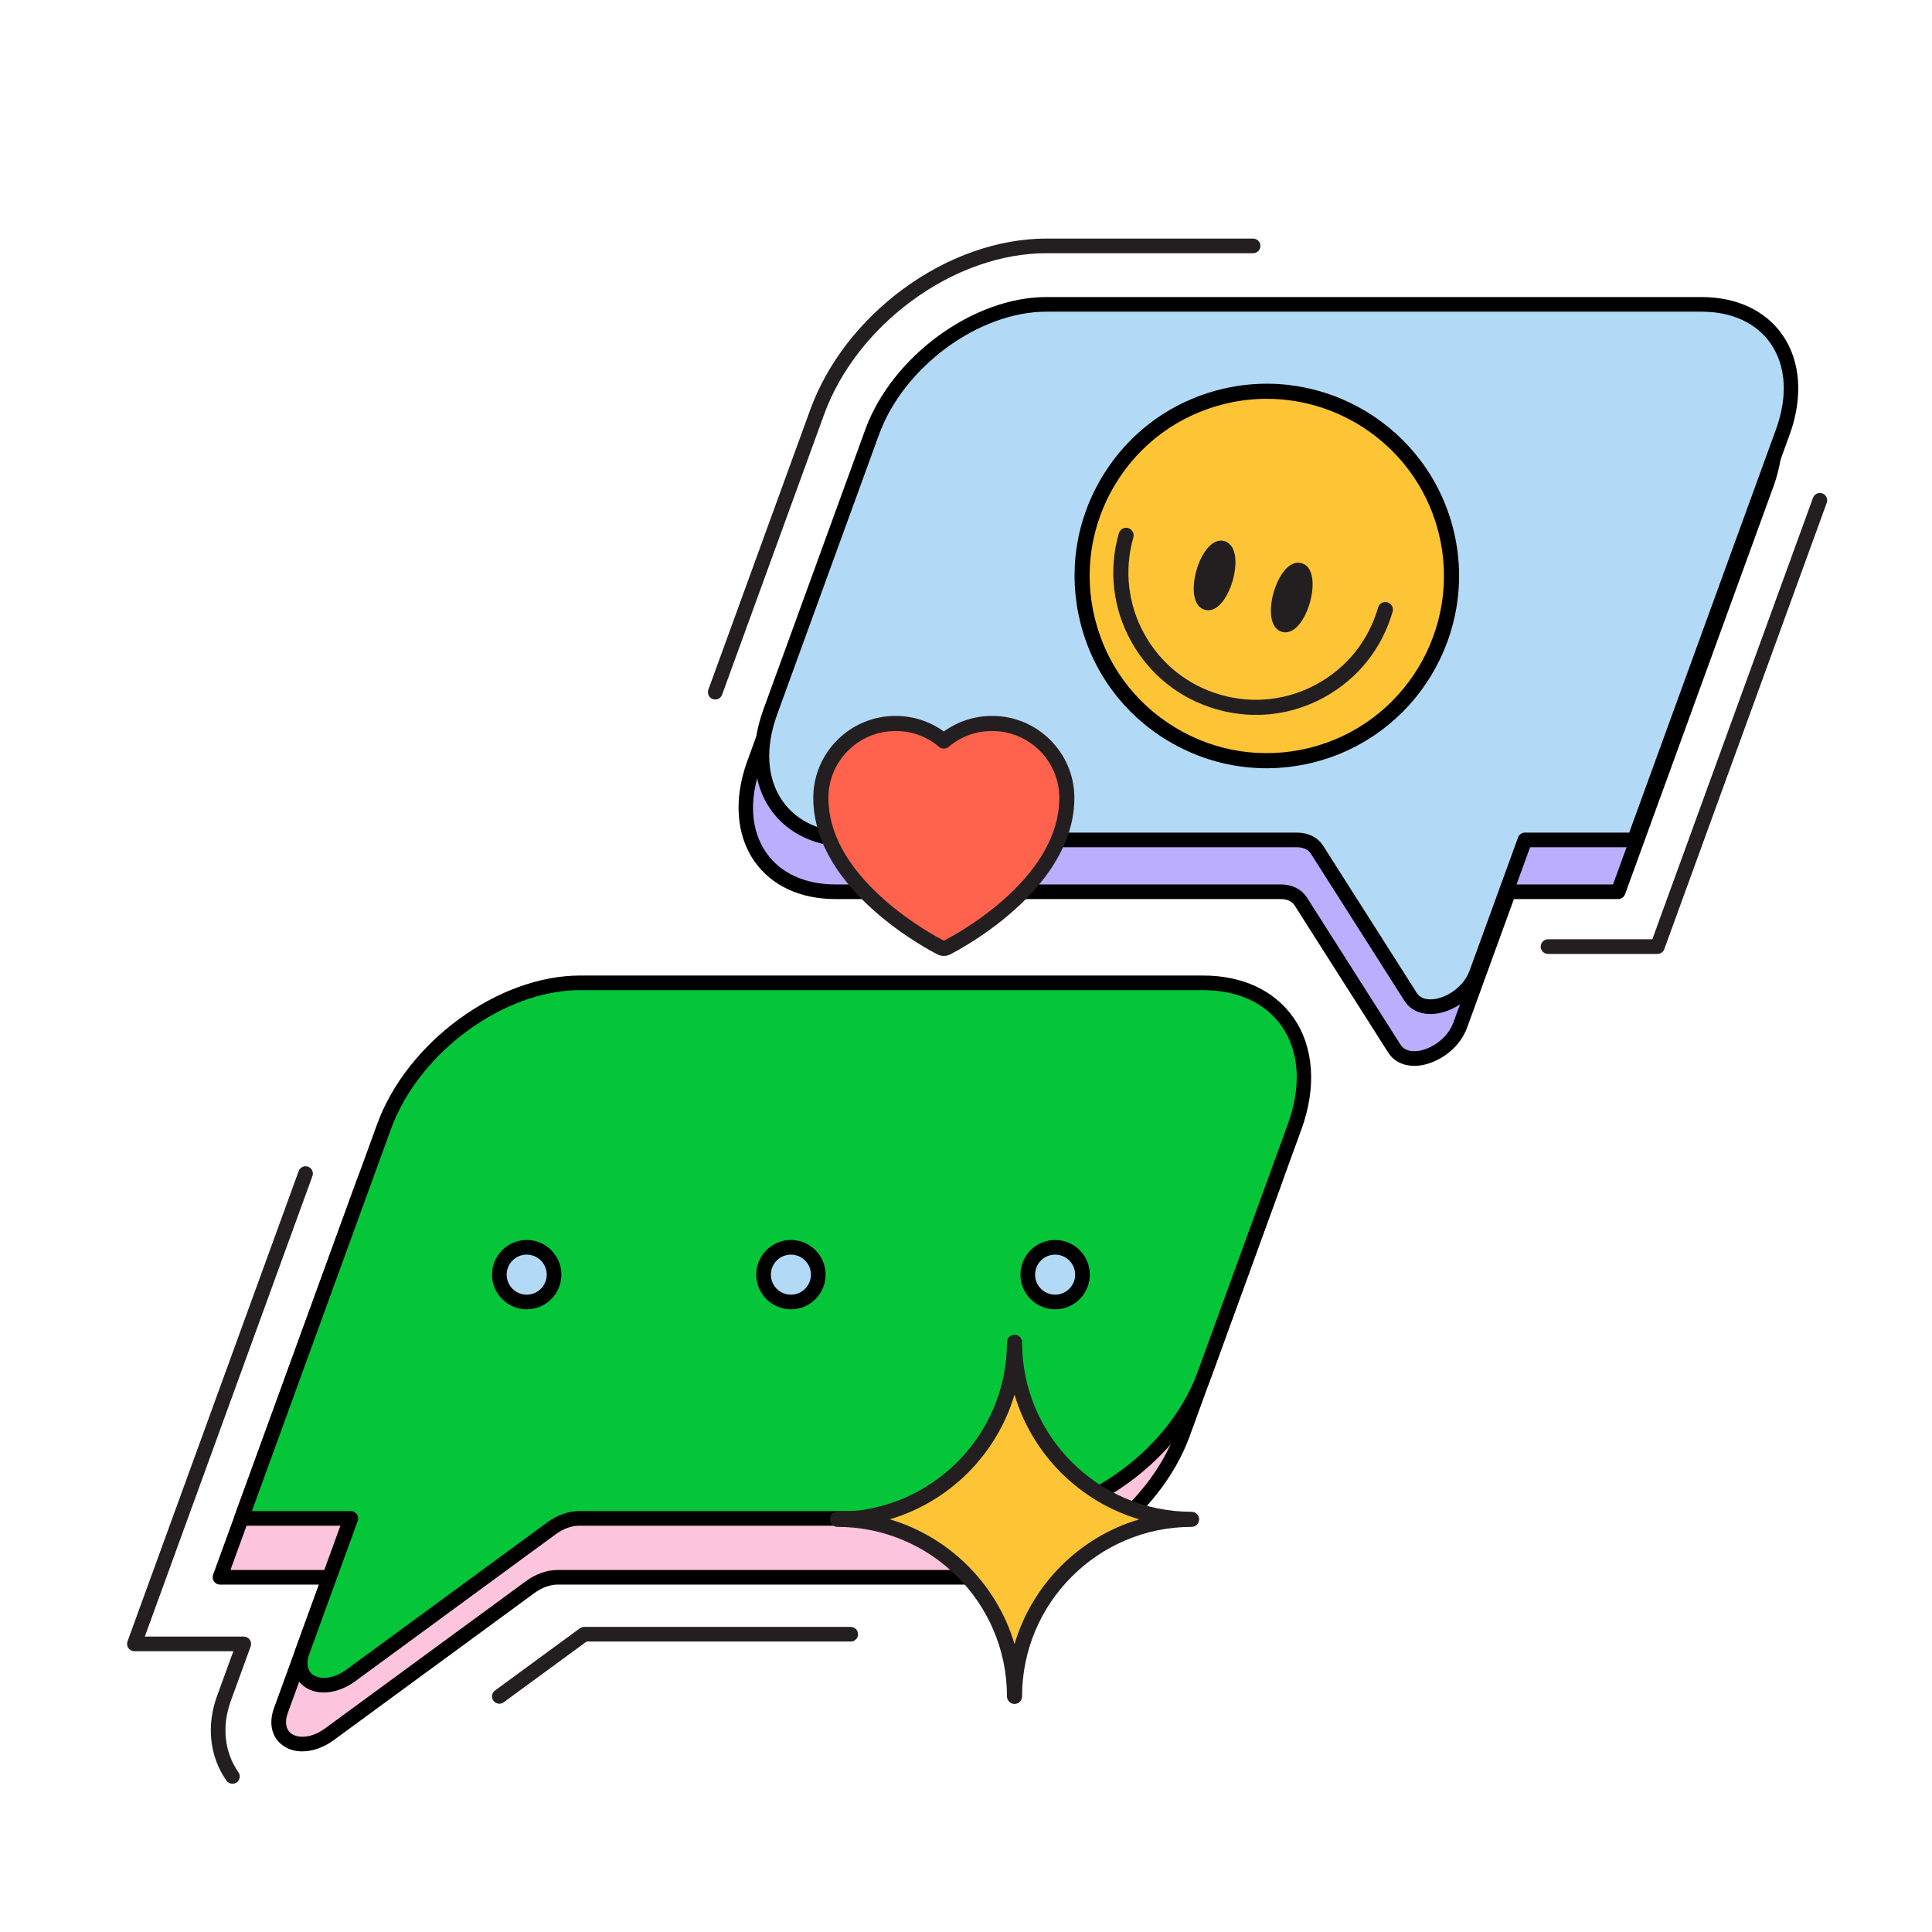 <?xml version="1.0" encoding="UTF-8"?>
<svg xmlns="http://www.w3.org/2000/svg" version="1.1" viewBox="0 0 1024 1024">
  <!-- Generator: Adobe Illustrator 29.6.1, SVG Export Plug-In . SVG Version: 2.1.1 Build 9)  -->
  <defs>
    <style>
      .st0 {
        fill: #fdc4dd;
      }

      .st1 {
        fill: #fdc436;
      }

      .st2 {
        fill: #231f20;
      }

      .st3 {
        fill: #bcaeff;
      }

      .st4 {
        fill: #b2daf6;
      }

      .st5 {
        fill: #ff624d;
      }

      .st6 {
        fill: #05c639;
      }
    </style>
  </defs>
  <g id="Green_Box">
    <g>
      <g>
        <path class="st0" d="M626.39,552.14h-330.3c-42.07,0-88.59,34.1-103.9,76.17l-75.59,207.68h57.99l-25.69,70.59c-5.77,15.84,10.5,23.77,25.78,12.57l106.33-77.95c4.55-3.33,9.75-5.21,14.47-5.21h227.61c42.07,0,88.59-34.1,103.9-76.17l47.87-131.51c15.31-42.07-6.38-76.17-48.45-76.17Z"/>
        <path d="M160.23,928.27c-3.95,0-7.6-1.08-10.55-3.3-5.71-4.28-7.37-11.65-4.44-19.71l23.8-65.39h-52.45c-1.26,0-2.45-.62-3.18-1.65-.73-1.04-.9-2.36-.47-3.55l75.59-207.68c15.8-43.41,64.04-78.72,107.54-78.72h330.3c20.76,0,37.74,7.92,47.81,22.3,10.78,15.4,12.34,36.93,4.28,59.07l-47.87,131.51c-15.8,43.41-64.04,78.72-107.54,78.72h-227.61c-3.87,0-8.31,1.62-12.18,4.46l-106.33,77.95c-5.39,3.95-11.33,5.98-16.72,5.98ZM122.13,832.12h52.45c1.26,0,2.45.62,3.18,1.65.73,1.04.9,2.36.47,3.55l-25.69,70.59c-1.73,4.74-1.07,8.7,1.8,10.86,3.41,2.56,10.5,2.79,18.04-2.74l106.33-77.95c5.24-3.84,11.19-5.96,16.76-5.96h227.61c40.51,0,85.48-33.03,100.26-73.62l47.87-131.51c7.29-20.02,6.1-38.48-3.35-51.97-8.58-12.25-23.3-19-41.46-19h-330.3c-40.51,0-85.48,33.03-100.26,73.62l-73.7,202.48Z"/>
      </g>
      <path class="st2" d="M123.2,945.43c-1.22,0-2.42-.58-3.18-1.65-8.91-12.73-10.73-29.07-5-44.82l8.66-23.78h-52.45c-1.26,0-2.45-.62-3.18-1.65-.73-1.04-.9-2.36-.47-3.55l90.73-249.29c.73-2.01,2.96-3.05,4.97-2.32,2.01.73,3.05,2.96,2.32,4.97l-88.84,244.08h52.45c1.26,0,2.45.62,3.18,1.65.73,1.04.9,2.36.47,3.55l-10.55,28.99c-4.86,13.35-3.38,27.1,4.06,37.72,1.23,1.75.8,4.17-.95,5.4-.68.47-1.45.7-2.22.7Z"/>
      <path class="st2" d="M264.66,903.01c-1.19,0-2.37-.55-3.13-1.58-1.27-1.73-.89-4.15.83-5.42l44.96-32.96c.67-.49,1.47-.75,2.29-.75h141.3c2.14,0,3.88,1.74,3.88,3.88s-1.74,3.88-3.88,3.88h-140.03l-43.94,32.21c-.69.51-1.49.75-2.29.75Z"/>
      <g>
        <path class="st6" d="M637.76,520.92h-330.3c-42.07,0-88.59,34.1-103.9,76.17l-75.59,207.68h57.99l-25.69,70.59c-5.77,15.84,10.5,23.77,25.78,12.57l106.33-77.95c4.55-3.33,9.75-5.21,14.47-5.21h227.61c42.07,0,88.59-34.1,103.9-76.17l47.87-131.51c15.31-42.07-6.38-76.17-48.45-76.17Z"/>
        <path d="M171.61,897.05c-3.95,0-7.6-1.08-10.55-3.3-5.71-4.28-7.37-11.65-4.44-19.71l23.8-65.39h-52.45c-1.26,0-2.45-.62-3.18-1.65-.73-1.04-.9-2.36-.47-3.55l75.59-207.68c15.8-43.41,64.04-78.72,107.54-78.72h330.3c20.76,0,37.74,7.92,47.81,22.31,10.78,15.4,12.34,36.93,4.28,59.07l-47.87,131.51c-15.8,43.41-64.04,78.72-107.54,78.72h-227.61c-3.87,0-8.31,1.62-12.18,4.46l-106.33,77.95c-5.39,3.95-11.33,5.98-16.72,5.98ZM133.51,800.9h52.45c1.26,0,2.45.62,3.18,1.65.73,1.04.9,2.36.47,3.55l-25.69,70.59c-1.73,4.74-1.07,8.7,1.8,10.86,3.41,2.55,10.5,2.79,18.04-2.74l106.33-77.95c5.24-3.84,11.19-5.96,16.76-5.96h227.61c40.51,0,85.48-33.03,100.26-73.62l47.87-131.51c7.29-20.02,6.1-38.48-3.35-51.97-8.58-12.25-23.3-19-41.46-19h-330.3c-40.51,0-85.48,33.03-100.26,73.62l-73.7,202.48Z"/>
      </g>
      <g>
        <circle class="st4" cx="279.16" cy="675.59" r="14.5"/>
        <path d="M279.16,693.97c-10.13,0-18.38-8.24-18.38-18.38s8.24-18.38,18.38-18.38,18.38,8.24,18.38,18.38-8.24,18.38-18.38,18.38ZM279.16,664.97c-5.86,0-10.62,4.77-10.62,10.62s4.77,10.62,10.62,10.62,10.62-4.77,10.62-10.62-4.77-10.62-10.62-10.62Z"/>
      </g>
      <g>
        <circle class="st4" cx="419.2" cy="675.59" r="14.5"/>
        <path d="M419.2,693.97c-10.13,0-18.38-8.24-18.38-18.38s8.24-18.38,18.38-18.38,18.38,8.24,18.38,18.38-8.24,18.38-18.38,18.38ZM419.2,664.97c-5.86,0-10.62,4.77-10.62,10.62s4.77,10.62,10.62,10.62,10.62-4.77,10.62-10.62-4.77-10.62-10.62-10.62Z"/>
      </g>
      <g>
        <circle class="st4" cx="559.24" cy="675.59" r="14.5"/>
        <path d="M559.24,693.97c-10.13,0-18.38-8.24-18.38-18.38s8.24-18.38,18.38-18.38,18.38,8.24,18.38,18.38-8.24,18.38-18.38,18.38ZM559.24,664.97c-5.86,0-10.62,4.77-10.62,10.62s4.77,10.62,10.62,10.62,10.62-4.77,10.62-10.62-4.77-10.62-10.62-10.62Z"/>
      </g>
    </g>
  </g>
  <g id="Star">
    <g>
      <path class="st1" d="M631.58,805.28c-51.86,0-93.85,42-93.85,93.85,0-51.85-42.05-93.85-93.85-93.85,51.81,0,93.85-42.04,93.85-93.85,0,51.81,42,93.85,93.85,93.85Z"/>
      <path class="st2" d="M537.72,903.13c-2.21,0-4-1.79-4-4,0-49.54-40.31-89.85-89.85-89.85-2.21,0-4-1.79-4-4s1.79-4,4-4c49.54,0,89.85-40.31,89.85-89.85,0-2.21,1.79-4,4-4s4,1.79,4,4c0,49.54,40.31,89.85,89.85,89.85,2.21,0,4,1.79,4,4s-1.79,4-4,4c-49.54,0-89.85,40.31-89.85,89.85,0,2.21-1.79,4-4,4ZM471.6,805.28c31.7,9.38,56.74,34.42,66.12,66.12,9.38-31.7,34.42-56.74,66.12-66.12-31.7-9.38-56.74-34.42-66.12-66.12-9.38,31.7-34.42,56.74-66.12,66.12Z"/>
    </g>
  </g>
  <g id="Blue_Box">
    <g>
      <g>
        <path class="st3" d="M546.02,188.78h347.25c37.39,0,56.67,30.31,43.06,67.7l-78.67,216.15h-57.99s-25.69,70.59-25.69,70.59c-5.77,15.84-27.8,23.77-34.93,12.57l-49.58-77.95c-2.12-3.33-5.96-5.21-10.68-5.21h-236.08c-37.39,0-56.67-30.31-43.06-67.7l54.03-148.45c13.61-37.39,54.95-67.7,92.34-67.7Z"/>
        <path d="M749.59,564.92c-5.97,0-10.92-2.49-13.81-7.04l-49.58-77.95c-1.4-2.2-4.03-3.41-7.41-3.41h-236.08c-18.6,0-33.81-7.11-42.85-20.01-9.66-13.8-11.07-33.08-3.86-52.9l54.03-148.45c14.1-38.74,57.16-70.25,95.99-70.25h347.25c18.6,0,33.81,7.11,42.85,20.01,9.66,13.8,11.07,33.08,3.86,52.9l-78.67,216.15c-.56,1.53-2.01,2.55-3.64,2.55h-55.27l-24.76,68.04c-4.34,11.92-16.14,19.2-25.56,20.23-.84.09-1.66.14-2.47.14ZM546.02,192.66c-35.83,0-75.63,29.23-88.7,65.15l-54.03,148.45c-6.43,17.66-5.39,33.93,2.92,45.8,7.54,10.77,20.5,16.7,36.5,16.7h236.08c6.03,0,11.12,2.55,13.95,7l49.58,77.95c2.13,3.34,6.01,3.67,8.9,3.36,6.86-.75,15.9-6.32,19.12-15.17l25.69-70.59c.56-1.53,2.01-2.55,3.64-2.55h55.27l77.75-213.6c6.43-17.66,5.39-33.93-2.92-45.8-7.54-10.77-20.5-16.7-36.5-16.7h-347.25Z"/>
      </g>
      <path class="st2" d="M878.48,505.6h-57.99c-2.14,0-3.88-1.74-3.88-3.88s1.74-3.88,3.88-3.88h55.27l85.17-234c.73-2.01,2.96-3.05,4.97-2.32,2.01.73,3.05,2.96,2.32,4.97l-86.1,236.55c-.56,1.53-2.01,2.55-3.64,2.55Z"/>
      <path class="st2" d="M379.09,370.75c-.44,0-.89-.08-1.33-.23-2.01-.73-3.05-2.96-2.32-4.97l54.03-148.45c8.92-24.5,26.46-47.25,49.41-64.07,23.38-17.14,50.27-26.58,75.71-26.58h109.57c2.14,0,3.88,1.74,3.88,3.88s-1.74,3.88-3.88,3.88h-109.57c-23.81,0-49.07,8.91-71.13,25.08-21.72,15.92-38.31,37.4-46.7,60.47l-54.03,148.45c-.57,1.57-2.06,2.55-3.64,2.55Z"/>
      <g>
        <path class="st4" d="M554.6,161.32h347.25c37.39,0,56.67,30.31,43.06,67.7l-78.67,216.15h-57.99s-25.69,70.59-25.69,70.59c-5.77,15.84-27.8,23.77-34.93,12.57l-49.58-77.95c-2.12-3.33-5.96-5.21-10.68-5.21h-236.08c-37.39,0-56.67-30.31-43.06-67.7l54.03-148.45c13.61-37.39,54.95-67.7,92.34-67.7Z"/>
        <path d="M758.17,537.45c-5.97,0-10.92-2.49-13.81-7.04l-49.58-77.95c-1.4-2.2-4.03-3.41-7.41-3.41h-236.08c-18.6,0-33.81-7.11-42.85-20.01-9.66-13.8-11.07-33.08-3.86-52.9l54.03-148.45c14.1-38.74,57.16-70.25,95.99-70.25h347.25c18.6,0,33.81,7.11,42.85,20.01,9.66,13.8,11.07,33.08,3.86,52.9l-78.67,216.15c-.56,1.53-2.01,2.55-3.64,2.55h-55.27l-24.76,68.04c-4.34,11.92-16.14,19.2-25.56,20.23-.84.09-1.66.14-2.46.14ZM554.6,165.19c-35.83,0-75.63,29.23-88.7,65.15l-54.03,148.45c-6.43,17.66-5.39,33.93,2.92,45.8,7.54,10.77,20.5,16.7,36.5,16.7h236.08c6.03,0,11.12,2.55,13.95,7l49.58,77.95c2.13,3.34,6.02,3.67,8.9,3.36,6.86-.75,15.9-6.32,19.12-15.17l25.69-70.59c.56-1.53,2.01-2.55,3.64-2.55h55.27l77.75-213.6c6.43-17.66,5.39-33.93-2.92-45.8-7.54-10.77-20.5-16.7-36.5-16.7h-347.25Z"/>
      </g>
    </g>
  </g>
  <g id="Heart">
    <g>
      <path class="st5" d="M525.84,383.45c-9.47,0-18.44,3.29-25.58,9.32-7.14-6.03-16.11-9.32-25.58-9.32-21.84,0-39.61,17.69-39.61,39.43,0,47.06,61.06,78.13,63.66,79.43.96.48,2.11.48,3.07,0,2.6-1.3,63.66-32.37,63.66-79.43,0-21.74-17.77-39.43-39.61-39.43Z"/>
      <path class="st2" d="M500.26,506.66c-1.14,0-2.28-.26-3.33-.78-2.69-1.35-65.87-33.52-65.87-83.01,0-23.95,19.56-43.43,43.61-43.43,9.22,0,18.19,2.91,25.58,8.25,7.4-5.34,16.36-8.25,25.58-8.25,24.05,0,43.61,19.48,43.61,43.43,0,49.49-63.18,81.66-65.87,83.01-1.04.52-2.18.78-3.32.78ZM474.68,387.45c-19.64,0-35.61,15.89-35.61,35.43,0,18.41,9.93,36.53,29.51,53.88,14.5,12.85,29.49,20.72,31.69,21.84,4.89-2.49,61.19-32.13,61.19-75.72,0-19.54-15.97-35.43-35.61-35.43-8.56,0-16.51,2.9-23,8.38-1.49,1.26-3.67,1.26-5.16,0-6.49-5.48-14.44-8.38-23-8.38Z"/>
    </g>
  </g>
  <g id="Happy_Face">
    <g>
      <g>
        <circle class="st1" cx="671.44" cy="305.26" r="97.89"/>
        <path d="M671.26,407.19c-18.36,0-36.43-5-52.54-14.74-23.29-14.08-39.7-36.39-46.2-62.82s-2.34-53.8,11.75-77.09c14.08-23.29,36.39-39.7,62.82-46.2,54.55-13.44,109.86,20.01,123.29,74.56h0c13.43,54.55-20.02,109.86-74.56,123.29-8.14,2-16.38,3-24.55,3ZM671.44,211.37c-7.41,0-14.93.88-22.45,2.73-24.35,6-44.91,21.12-57.88,42.58s-16.82,46.69-10.83,71.04,21.12,44.91,42.58,57.88c21.46,12.98,46.69,16.82,71.04,10.83,50.27-12.38,81.09-63.35,68.71-113.61-10.53-42.75-48.98-71.44-91.17-71.44Z"/>
      </g>
      <path class="st2" d="M665.67,378.9c-6.97,0-13.99-.98-20.88-2.95-19.38-5.55-35.44-18.31-45.22-35.93s-12.11-38-6.56-57.38c.61-2.12,2.82-3.35,4.95-2.74,2.12.61,3.35,2.82,2.75,4.95-4.96,17.32-2.88,35.54,5.87,51.3,8.74,15.76,23.1,27.17,40.42,32.12,17.32,4.96,35.54,2.88,51.3-5.87,15.76-8.74,27.17-23.1,32.12-40.42.61-2.12,2.83-3.35,4.95-2.74,2.12.61,3.35,2.82,2.75,4.95-5.55,19.38-18.31,35.44-35.93,45.22-11.36,6.3-23.86,9.51-36.5,9.51Z"/>
      <g>
        <ellipse class="st2" cx="684.65" cy="316.7" rx="14.93" ry="5.97" transform="translate(191.74 887.74) rotate(-74.02)"/>
        <path class="st2" d="M681.23,335.15c-.7,0-1.31-.11-1.79-.25-1.86-.53-5.08-2.38-5.73-8.81-.36-3.52.12-7.83,1.36-12.14h0c2.51-8.77,8.2-17.34,14.8-15.46,6.59,1.89,6.89,12.18,4.38,20.95-1.23,4.31-3.11,8.23-5.27,11.02-2.93,3.78-5.72,4.69-7.73,4.69ZM682.25,327.57h0,0ZM682.75,316.16c-1.38,4.81-1.32,8.53-.91,10.35,1.31-1.32,3.33-4.46,4.7-9.26,1.38-4.81,1.32-8.53.91-10.35-1.31,1.32-3.33,4.46-4.7,9.26h0Z"/>
      </g>
      <g>
        <ellipse class="st2" cx="643.75" cy="305" rx="14.93" ry="5.97" transform="translate(173.36 839.94) rotate(-74.02)"/>
        <path class="st2" d="M640.33,323.45c-.7,0-1.31-.11-1.79-.25-6.59-1.89-6.89-12.18-4.38-20.95h0c2.51-8.77,8.22-17.34,14.8-15.46,1.86.53,5.08,2.39,5.74,8.81.36,3.52-.12,7.83-1.36,12.14-1.23,4.31-3.11,8.23-5.27,11.02-2.93,3.78-5.73,4.69-7.73,4.69ZM641.35,315.86h0,0ZM641.86,304.45c-1.38,4.81-1.32,8.53-.91,10.35,1.31-1.32,3.33-4.46,4.7-9.26,1.38-4.81,1.33-8.53.91-10.35-1.31,1.32-3.33,4.46-4.71,9.27h0Z"/>
      </g>
    </g>
  </g>
</svg>